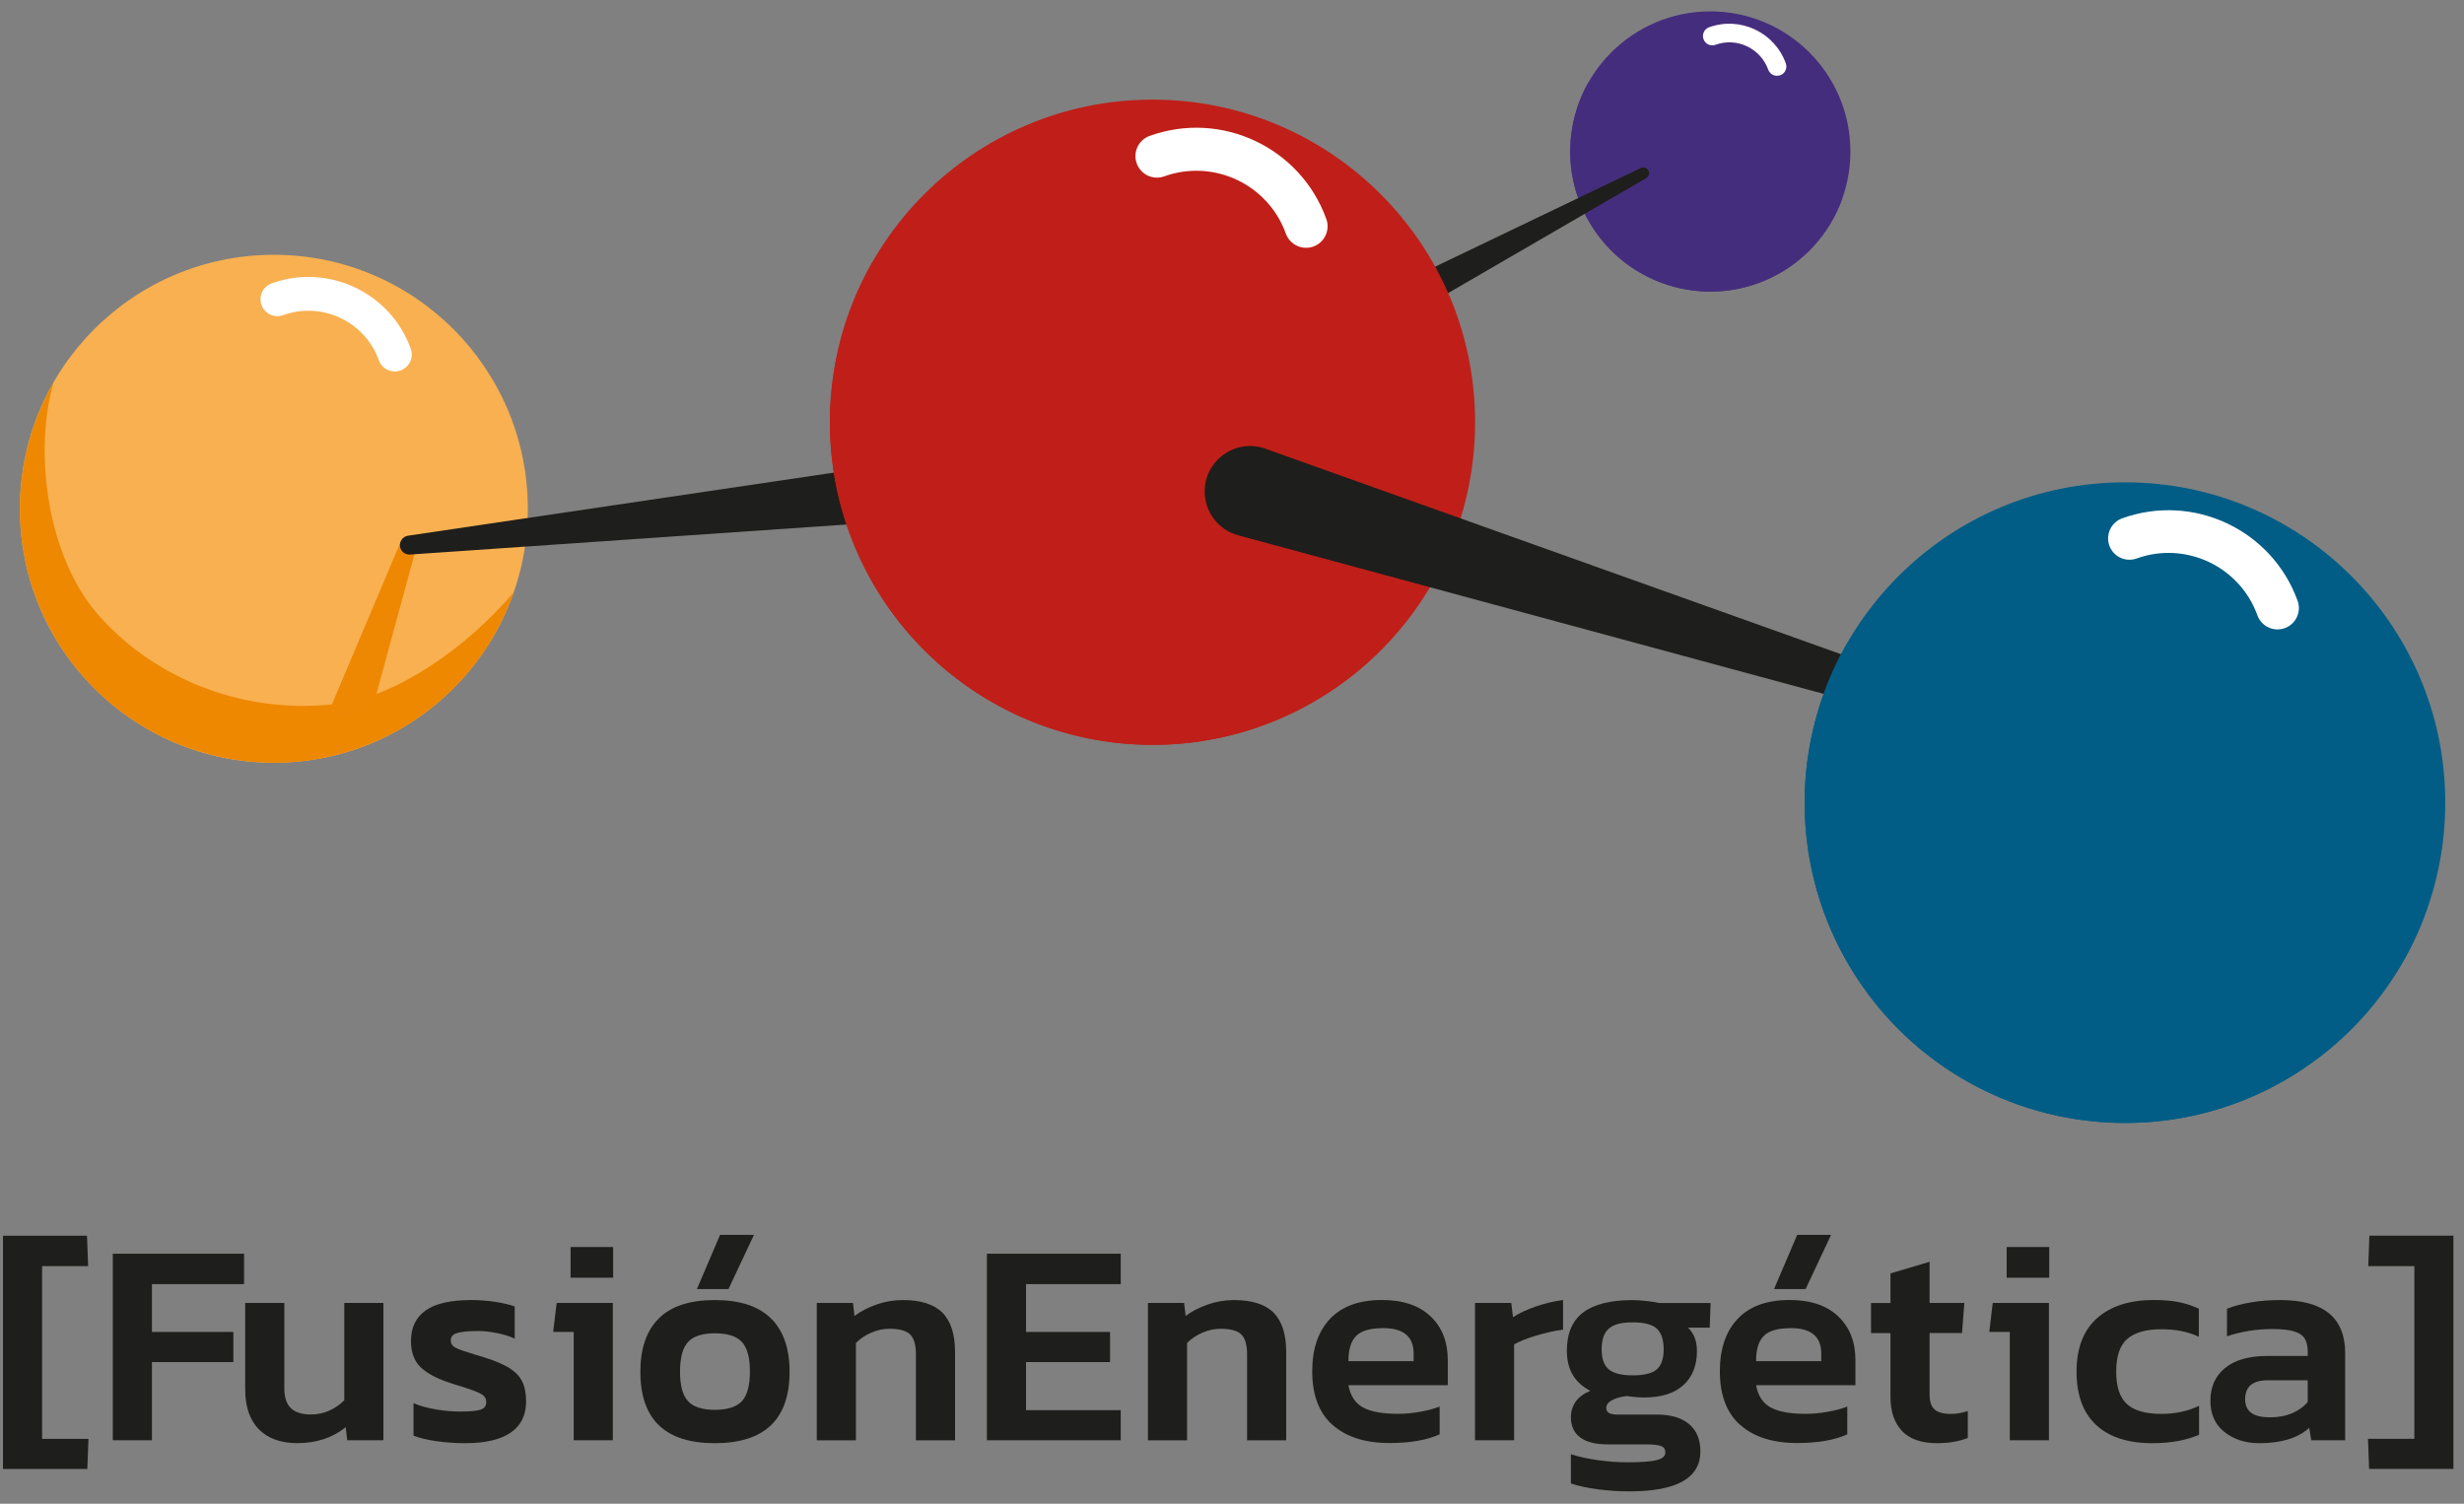 <?xml version="1.0" encoding="UTF-8"?>
<svg xmlns="http://www.w3.org/2000/svg" xmlns:xlink="http://www.w3.org/1999/xlink" viewBox="0 0 456.55 278.63">
  <rect x="0" y="0" width="456.55" height="278.63" fill="#808080" stroke="none"/>
  <defs>
    <style>      .cls-1 {        fill: none;      }      .cls-2, .cls-3, .cls-4 {        mix-blend-mode: multiply;      }      .cls-2, .cls-5 {        fill: #bf1f18;      }      .cls-6, .cls-4 {        fill: #015d85;      }      .cls-3, .cls-7 {        fill: #452d7d;      }      .cls-8 {        isolation: isolate;      }      .cls-9 {        fill: #1e1f1c;      }      .cls-10 {        fill: #f8b050;      }      .cls-11 {        fill: #fff;      }      .cls-12 {        fill: #ee8803;      }      .cls-13 {        fill: #1e1e1c;      }      .cls-14 {        fill: #e80;      }      .cls-15 {        clip-path: url(#clippath);      }    </style>
    <clipPath id="clippath">
      <path class="cls-1" d="M76.8,102.7l-2.65-2.09-14.69,34.72c5.92.14,3.33.3,8.93-1.77l8.41-30.86Z"></path>
    </clipPath>
  </defs>
  <g class="cls-8">
    <g id="Capa_1">
      <g>
        <path class="cls-9" d="M.55,228.97h15.57l.21,5.64H7.8v32h8.59l-.21,5.58H.55v-43.21Z"></path>
        <path class="cls-9" d="M20.9,232.3h24.32v5.64h-17.07v8.86h15.09v5.58h-15.09v14.49h-7.25v-34.57Z"></path>
        <path class="cls-9" d="M47.95,264.83c-1.68-1.72-2.52-4.2-2.52-7.46v-15.94h7.25v15.78c0,1.68.4,2.92,1.21,3.7.81.79,2.05,1.18,3.73,1.18,1.22,0,2.35-.24,3.41-.72,1.06-.48,1.98-1.12,2.76-1.91v-18.04h7.25v25.45h-6.71l-.27-2.42c-2.47,1.97-5.46,2.95-8.97,2.95-3.08,0-5.46-.86-7.14-2.58Z"></path>
        <path class="cls-9" d="M80.81,267.03c-1.72-.25-3.11-.59-4.19-1.02v-6.01c1.18.5,2.56.89,4.13,1.15,1.57.27,3.06.4,4.46.4,1.86,0,3.14-.12,3.84-.35.7-.23,1.05-.71,1.05-1.42,0-.64-.32-1.14-.97-1.5-.64-.36-1.88-.82-3.7-1.4-.54-.14-1.22-.36-2.04-.64-2.51-.82-4.34-1.81-5.5-2.95-1.16-1.14-1.74-2.75-1.74-4.83,0-2.47.9-4.35,2.71-5.64,1.81-1.29,4.64-1.93,8.51-1.93,1.47,0,2.91.11,4.32.32,1.41.21,2.64.5,3.68.86v5.96c-.93-.43-2.02-.77-3.27-1.02-1.25-.25-2.43-.38-3.54-.38-1.72,0-2.99.12-3.81.35-.82.23-1.23.69-1.23,1.37,0,.61.3,1.07.89,1.37.59.31,1.73.71,3.41,1.21l1.77.54c2.08.64,3.67,1.32,4.78,2.01,1.11.7,1.91,1.53,2.39,2.5.48.97.72,2.2.72,3.7,0,2.54-.95,4.46-2.85,5.77-1.9,1.31-4.71,1.96-8.43,1.96-1.86,0-3.65-.13-5.37-.38Z"></path>
        <path class="cls-9" d="M106.31,246.79h-3.81l.64-5.37h10.41v25.45h-7.25v-20.08ZM105.72,231.06h7.89v5.69h-7.89v-5.69Z"></path>
        <path class="cls-9" d="M118.65,254.15c0-4.29,1.14-7.58,3.41-9.85s5.73-3.41,10.39-3.41,8.12,1.14,10.41,3.41c2.29,2.27,3.44,5.56,3.44,9.85,0,8.84-4.62,13.26-13.85,13.26s-13.8-4.42-13.8-13.26ZM137.47,259.62c.98-1.07,1.48-2.9,1.48-5.48s-.49-4.4-1.48-5.48c-.98-1.07-2.66-1.61-5.02-1.61s-3.98.54-4.97,1.61c-.98,1.07-1.48,2.9-1.48,5.48s.49,4.4,1.48,5.48c.98,1.07,2.64,1.61,4.97,1.61s4.03-.54,5.02-1.61ZM133.42,228.81h6.28l-4.72,10.04h-5.85l4.29-10.04Z"></path>
        <path class="cls-9" d="M151.34,241.42h6.71l.27,2.42c1.14-.86,2.5-1.57,4.08-2.12,1.57-.55,3.2-.83,4.89-.83,3.33,0,5.77.78,7.33,2.34s2.34,4,2.34,7.33v16.32h-7.25v-15.94c0-1.75-.36-2.98-1.07-3.68s-2-1.05-3.87-1.05c-1.11,0-2.22.24-3.33.72s-2.06,1.12-2.85,1.91v18.04h-7.25v-25.45Z"></path>
        <path class="cls-9" d="M182.86,232.3h24.8v5.64h-17.55v8.86h15.57v5.58h-15.57v8.91h17.55v5.58h-24.8v-34.57Z"></path>
        <path class="cls-9" d="M212.7,241.42h6.71l.27,2.42c1.14-.86,2.5-1.57,4.08-2.12,1.57-.55,3.2-.83,4.89-.83,3.33,0,5.77.78,7.33,2.34s2.34,4,2.34,7.33v16.32h-7.25v-15.94c0-1.75-.36-2.98-1.07-3.68s-2-1.05-3.87-1.05c-1.11,0-2.22.24-3.33.72s-2.06,1.12-2.85,1.91v18.04h-7.25v-25.45Z"></path>
        <path class="cls-9" d="M246.92,264.05c-2.52-2.24-3.78-5.56-3.78-9.96,0-4.15,1.1-7.39,3.3-9.72,2.2-2.33,5.41-3.49,9.64-3.49,3.87,0,6.86,1.01,8.99,3.03s3.19,4.73,3.19,8.13v4.62h-18.41c.36,1.97,1.26,3.35,2.71,4.13,1.45.79,3.59,1.18,6.41,1.18,1.36,0,2.75-.12,4.16-.38,1.41-.25,2.62-.57,3.62-.97v5.15c-2.36,1.07-5.46,1.61-9.29,1.61-4.51,0-8.03-1.12-10.55-3.36ZM261.93,252.21v-1.4c0-3.15-1.88-4.72-5.64-4.72-2.36,0-4.03.47-4.99,1.42-.97.95-1.45,2.51-1.45,4.7h12.08Z"></path>
        <path class="cls-9" d="M273.31,241.42h6.71l.32,2.63c1.18-.75,2.61-1.41,4.29-1.99,1.68-.57,3.35-.97,4.99-1.18v5.48c-1.54.21-3.19.58-4.94,1.1-1.75.52-3.13,1.07-4.13,1.64v17.77h-7.25v-25.45Z"></path>
        <path class="cls-9" d="M296.04,275.94c-1.99-.25-3.64-.61-4.97-1.07v-5.42c1.4.46,3.05.83,4.97,1.1,1.91.27,3.75.4,5.5.4,2.54,0,4.35-.13,5.42-.4,1.07-.27,1.61-.74,1.61-1.42,0-.57-.25-.97-.75-1.18-.5-.21-1.5-.32-3.01-.32h-6.92c-2.25,0-3.96-.43-5.1-1.29-1.15-.86-1.72-2.11-1.72-3.76,0-1.07.3-2.03.89-2.87.59-.84,1.49-1.51,2.71-2.01-2.9-1.47-4.35-3.94-4.35-7.41,0-3.22,1.01-5.59,3.03-7.11,2.02-1.52,5.05-2.28,9.1-2.28.75,0,1.61.05,2.58.16.97.11,1.75.23,2.36.38h9.56l-.16,4.56h-4.03c1.11,1.04,1.66,2.49,1.66,4.35,0,2.68-.84,4.79-2.52,6.31-1.68,1.52-4.1,2.28-7.25,2.28-.97,0-2.04-.09-3.22-.27-1.15.14-2.07.4-2.76.78-.7.38-1.05.85-1.05,1.42,0,.46.18.79.54.97.36.18.91.27,1.66.27h7.19c2.58,0,4.56.59,5.96,1.77s2.09,2.86,2.09,5.05c0,4.94-4.38,7.41-13.15,7.41-1.93,0-3.89-.13-5.88-.38ZM306.97,253.74c.86-.73,1.29-1.98,1.29-3.73s-.43-3.07-1.29-3.84c-.86-.77-2.34-1.15-4.46-1.15s-3.51.38-4.4,1.15c-.9.77-1.34,2.05-1.34,3.84s.43,2.95,1.29,3.7c.86.75,2.34,1.13,4.46,1.13s3.6-.37,4.46-1.1Z"></path>
        <path class="cls-9" d="M322.45,264.05c-2.52-2.24-3.78-5.56-3.78-9.96,0-4.15,1.1-7.39,3.3-9.72,2.2-2.33,5.41-3.49,9.64-3.49,3.87,0,6.86,1.01,8.99,3.03s3.19,4.73,3.19,8.13v4.62h-18.41c.36,1.97,1.26,3.35,2.71,4.13,1.45.79,3.59,1.18,6.41,1.18,1.36,0,2.75-.12,4.16-.38,1.41-.25,2.62-.57,3.62-.97v5.15c-2.36,1.07-5.46,1.61-9.29,1.61-4.51,0-8.03-1.12-10.55-3.36ZM337.46,252.21v-1.4c0-3.15-1.88-4.72-5.64-4.72-2.36,0-4.03.47-4.99,1.42-.97.95-1.45,2.51-1.45,4.7h12.08ZM333,228.81h6.28l-4.72,10.04h-5.85l4.29-10.04Z"></path>
        <path class="cls-9" d="M352.43,265.15c-1.43-1.5-2.15-3.61-2.15-6.33v-11.81h-3.6v-5.58h3.6v-5.48l7.25-2.15v7.62h6.44l-.43,5.58h-6.01v11.33c0,1.36.31,2.31.94,2.85.63.54,1.64.81,3.03.81,1,0,2.04-.18,3.11-.54v4.99c-1.61.64-3.51.97-5.69.97-2.9,0-5.06-.75-6.5-2.25Z"></path>
        <path class="cls-9" d="M372.4,246.79h-3.81l.64-5.37h10.41v25.45h-7.25v-20.08ZM371.81,231.06h7.89v5.69h-7.89v-5.69Z"></path>
        <path class="cls-9" d="M388.38,264.02c-2.42-2.25-3.62-5.55-3.62-9.88s1.27-7.67,3.81-9.9c2.54-2.24,6.03-3.36,10.47-3.36,1.79,0,3.33.13,4.62.38,1.29.25,2.54.66,3.76,1.23v5.21c-1.93-.93-4.24-1.4-6.93-1.4-2.83,0-4.93.59-6.31,1.77-1.38,1.18-2.07,3.2-2.07,6.07s.65,4.75,1.96,5.99c1.31,1.23,3.43,1.85,6.36,1.85,2.65,0,4.99-.5,7.03-1.5v5.37c-2.4,1.04-5.28,1.56-8.64,1.56-4.55,0-8.03-1.13-10.44-3.38Z"></path>
        <path class="cls-9" d="M412.16,265.34c-1.74-1.38-2.6-3.32-2.6-5.82s.9-4.55,2.71-6.04c1.81-1.48,4.41-2.23,7.81-2.23h7.52v-.7c0-1.07-.19-1.91-.56-2.52-.38-.61-1.04-1.06-1.99-1.34-.95-.29-2.3-.43-4.05-.43-2.9,0-5.69.45-8.37,1.34v-5.1c1.25-.5,2.73-.89,4.43-1.18,1.7-.29,3.52-.43,5.45-.43,8.02,0,12.02,3.27,12.02,9.82v16.16h-6.28l-.38-2.31c-2.08,1.9-5.15,2.85-9.23,2.85-2.58,0-4.73-.69-6.47-2.07ZM424.72,261.85c1.2-.52,2.16-1.21,2.87-2.07v-4.03h-7.35c-2.83,0-4.24,1.16-4.24,3.49s1.54,3.38,4.62,3.38c1.54,0,2.91-.26,4.11-.78Z"></path>
        <path class="cls-9" d="M438.76,266.6h8.59v-32h-8.54l.21-5.64h15.57v43.21h-15.62l-.21-5.58Z"></path>
      </g>
      <g>
        <circle class="cls-7" cx="316.9" cy="28.07" r="25.96"></circle>
        <path class="cls-11" d="M329.84,13.94c-.9.32-1.89-.14-2.21-1.04-1.43-3.97-5.82-6.03-9.78-4.6-.9.32-1.89-.14-2.21-1.04s.14-1.89,1.04-2.21c5.76-2.07,12.14.93,14.21,6.69.32.9-.14,1.89-1.04,2.21Z"></path>
        <path class="cls-3" d="M316.41,49.42c-.55,0-2.78-.24-2.78-.24-4.7-.67-10.25-4.54-13.42-7.78l5.27-10.16-.52-.48-6.75,7.77c-5.1-7.2-6.07-15.84-3.81-23.41-4.41,7.68-4.77,17.43-.1,25.7,7.05,12.48,22.88,16.89,35.37,9.84,5.71-3.23,9.73-8.3,11.73-14.04-6.06,7.13-18.2,12.97-24.98,12.79Z"></path>
        <circle class="cls-10" cx="50.74" cy="94.27" r="47.06"></circle>
        <path class="cls-14" d="M9.77,117.4c12.78,22.63,41.49,30.61,64.12,17.83,10.36-5.85,17.64-15.04,21.27-25.45-9.01,10.61-21.94,19.21-32.11,20.56-16.96,2.26-33.9-3.99-44.83-16.4-9.72-11.04-11.95-30.78-8.26-43.14-7.99,13.93-8.65,31.6-.18,46.6Z"></path>
        <g class="cls-15">
          <circle class="cls-12" cx="56.04" cy="85.92" r="47.06"></circle>
        </g>
        <path class="cls-11" d="M74.21,68.64c-1.63.59-3.43-.26-4.01-1.89-2.59-7.19-10.55-10.94-17.74-8.35-1.63.59-3.43-.26-4.01-1.89s.26-3.43,1.89-4.01c10.45-3.76,22.01,1.68,25.77,12.12.59,1.63-.26,3.43-1.89,4.01Z"></path>
        <path class="cls-13" d="M163.89,86.18l-88.29,13.08c-.99.15-1.66,1.1-1.47,2.08h0c.17.87.96,1.47,1.84,1.41l92.74-6.38-4.82-10.19Z"></path>
        <path class="cls-13" d="M258.4,60.06l46.62-27.05c.52-.3.69-.99.36-1.5h0c-.29-.45-.87-.61-1.35-.38l-50.61,24.28,4.98,4.64Z"></path>
        <circle class="cls-5" cx="213.54" cy="78.24" r="59.78"></circle>
        <path class="cls-11" d="M243.35,45.68c-2.07.75-4.35-.33-5.1-2.4-3.29-9.14-13.4-13.89-22.53-10.6-2.07.75-4.35-.33-5.1-2.4-.75-2.07.33-4.35,2.4-5.1,13.27-4.78,27.95,2.13,32.73,15.4.75,2.07-.33,4.35-2.4,5.1Z"></path>
        <path class="cls-2" d="M219.28,120.12l15.89-34.42-11.79,3.74-10.5,30.13c-34.92-4.99-59.86-41.88-51.14-71.14-10.15,17.7-10.99,40.14-.23,59.19,16.24,28.75,52.7,38.89,81.45,22.65,13.16-7.43,22.4-19.1,27.02-32.33-13.95,16.43-35.06,22.59-50.69,22.17Z"></path>
        <path class="cls-13" d="M229.43,99.19l135.87,36.8c1.6.43,3.23-.56,3.58-2.18h0c.31-1.42-.48-2.85-1.85-3.34l-132.57-47.33c-5.58-1.99-11.42,2.26-11.24,8.18h0c.11,3.71,2.63,6.9,6.21,7.87Z"></path>
        <circle class="cls-6" cx="393.73" cy="148.72" r="59.35"></circle>
        <path class="cls-4" d="M342.05,177.9c16.12,28.54,52.33,38.61,80.87,22.49,13.06-7.38,22.24-18.97,26.83-32.1-11.36,13.38-27.67,24.22-40.5,25.94-21.39,2.85-42.76-5.03-56.55-20.69-12.26-13.92-15.07-38.83-10.42-54.41-10.08,17.57-10.91,39.85-.23,58.77Z"></path>
        <path class="cls-11" d="M423.33,116.39c-2.06.74-4.32-.33-5.06-2.38-3.27-9.07-13.3-13.79-22.37-10.53-2.06.74-4.32-.33-5.06-2.38s.33-4.32,2.38-5.06c13.18-4.74,27.76,2.12,32.5,15.29.74,2.06-.33,4.32-2.38,5.06Z"></path>
      </g>
    </g>
  </g>
</svg>
